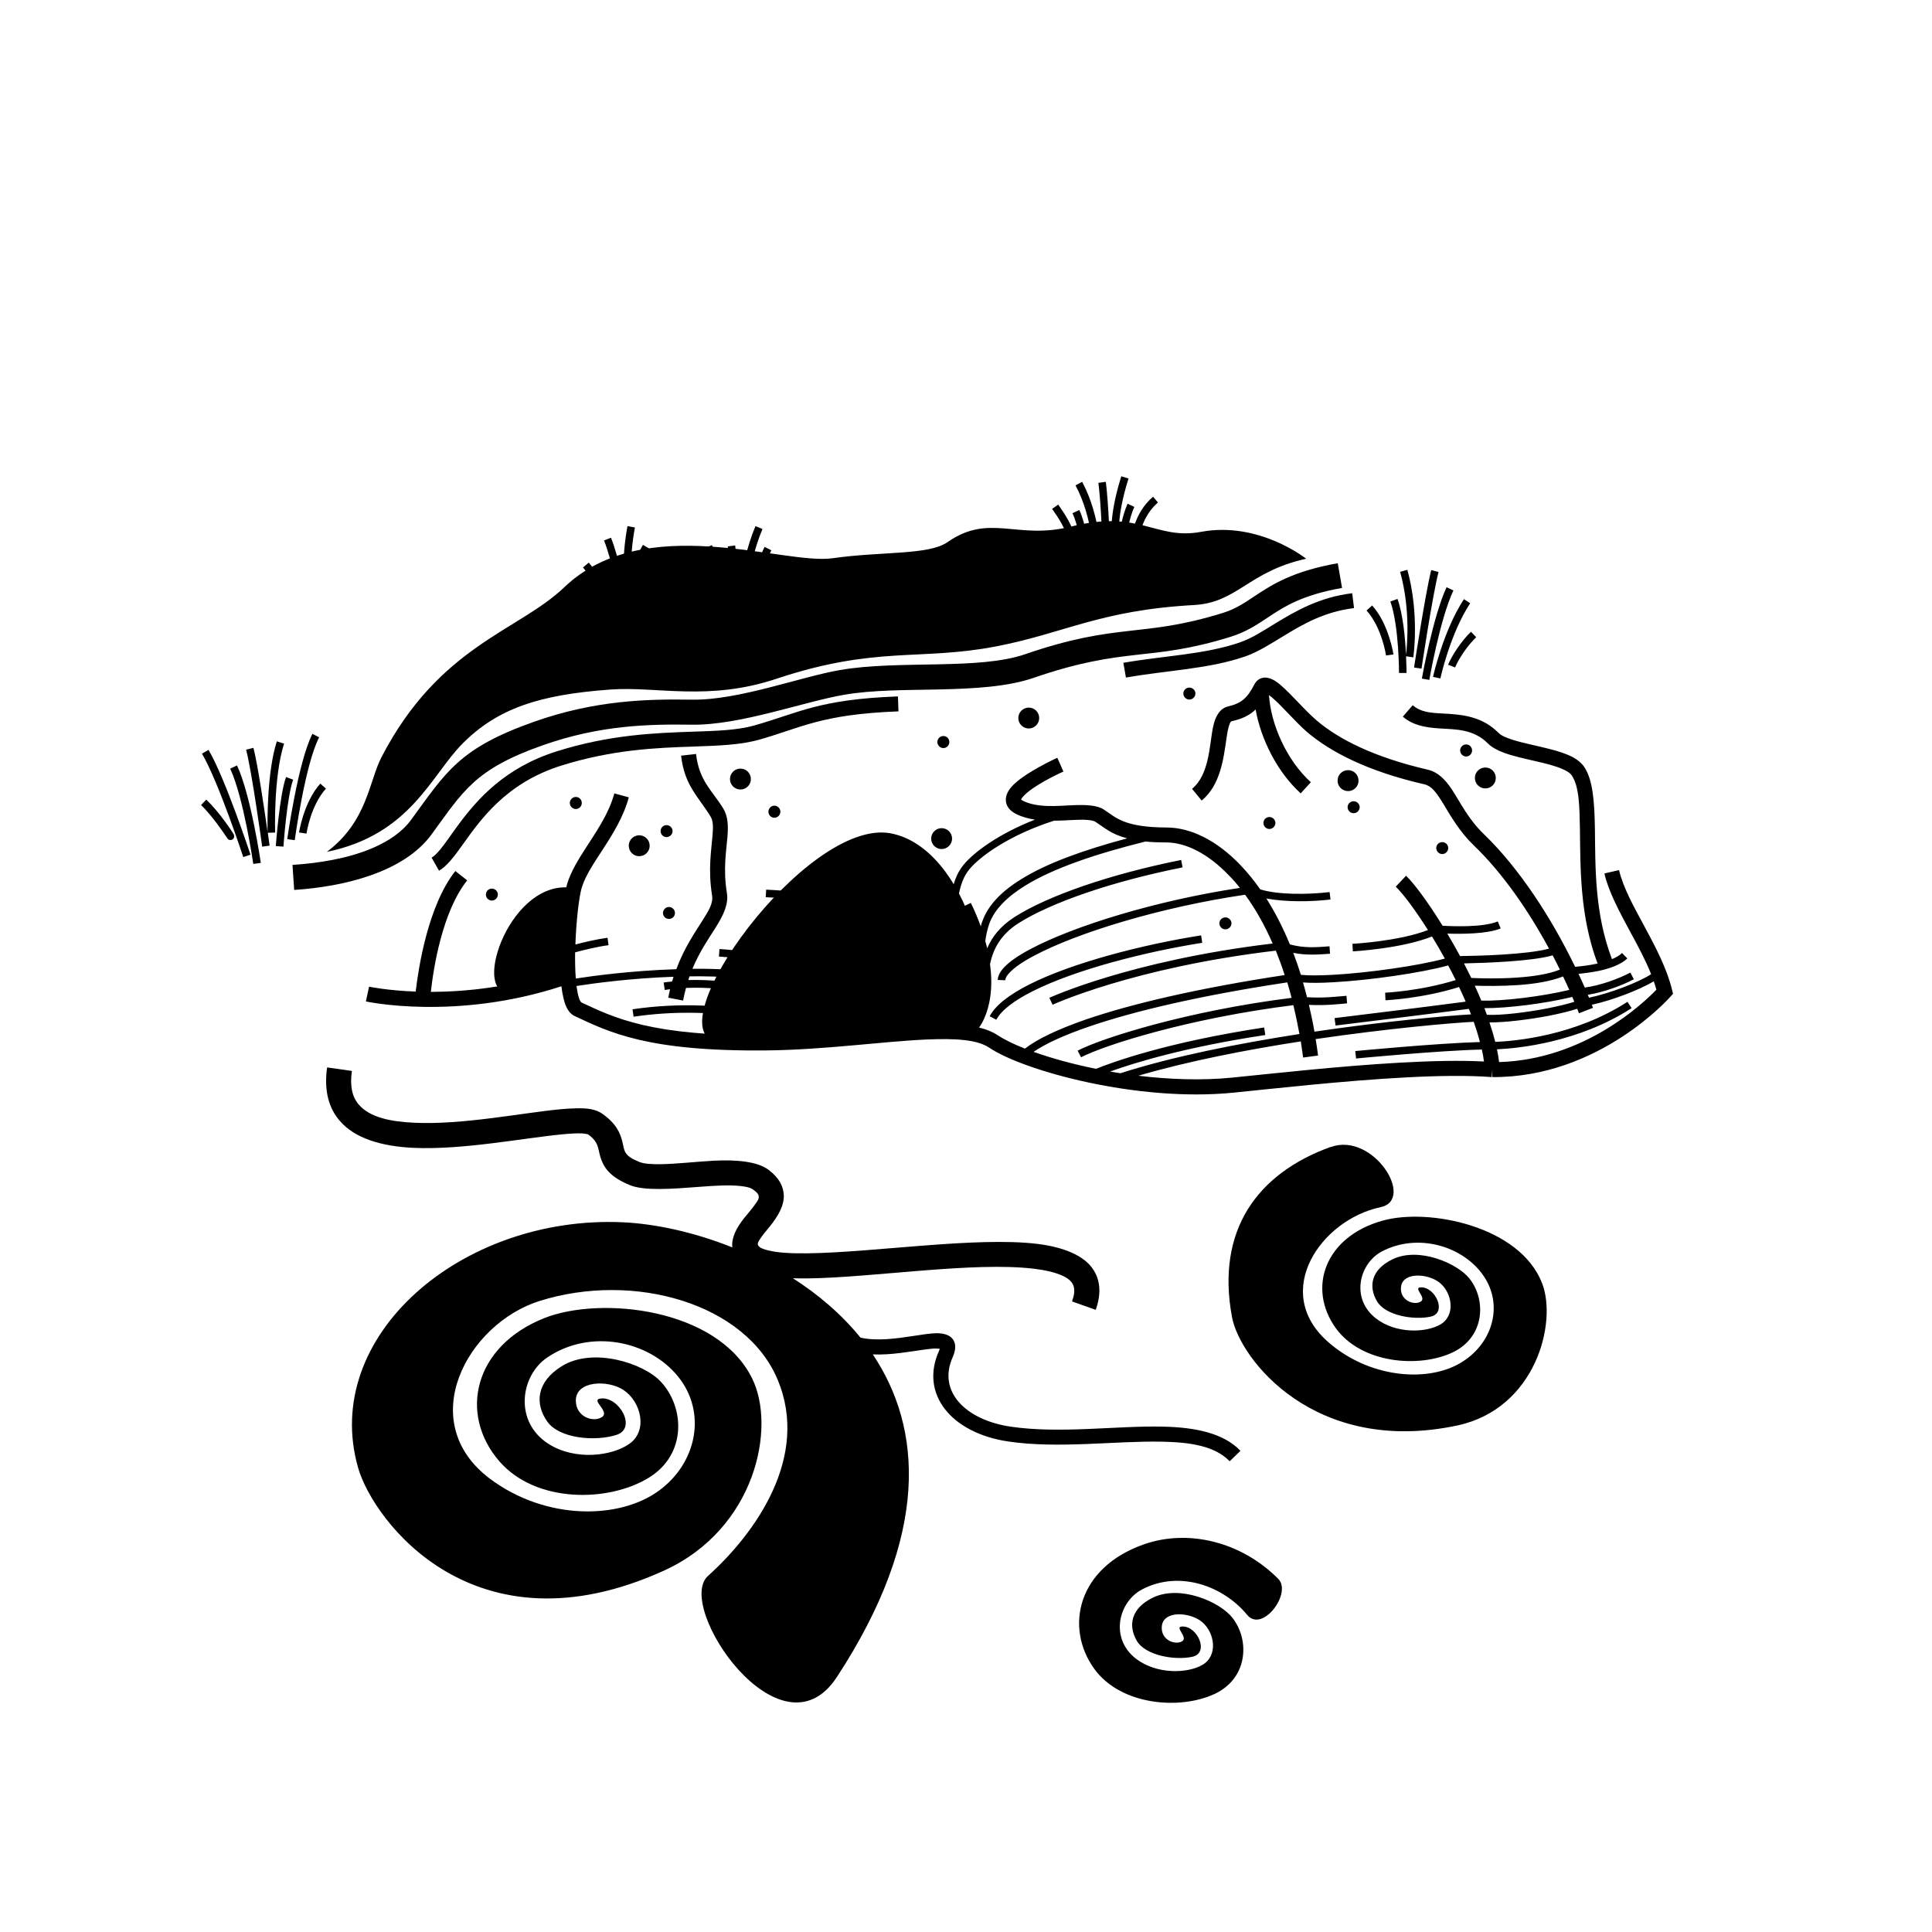 <?xml version="1.0" encoding="UTF-8"?>
<svg xmlns="http://www.w3.org/2000/svg" width="512" height="512" viewBox="0 0 512 512" fill="none">
  <path d="M77.96 235.83L77.51 229.21C84.45 228.76 92.33 227.53 98.93 224.66C103 222.88 106.57 220.51 108.96 217.24C118.25 204.55 121.65 198.3 141.53 191.27C157.73 185.55 171.46 185.23 183.38 185.42C195.78 185.61 212.17 179.35 222.6 177.57C230.42 176.21 239.71 176.24 248.73 176.05C257.19 175.86 265.44 175.52 271.72 173.36C296.46 164.85 302.45 169.13 324.08 162.43C327.59 161.34 329.96 159.66 332.65 157.88C337.31 154.79 342.73 151.36 354.52 149.26L355.66 155.81C345.23 157.65 340.44 160.68 336.32 163.42C333.13 165.55 330.25 167.49 326.02 168.79C304.5 175.47 298.51 171.18 273.87 179.65C267.01 182.02 258.09 182.5 248.86 182.71C240.19 182.9 231.25 182.82 223.72 184.12C212.97 185.96 196.05 192.26 183.28 192.05C172.03 191.89 159.04 192.13 143.77 197.53C125.73 203.89 122.75 209.69 114.34 221.16C106.98 231.21 91.05 234.99 77.97 235.84L77.96 235.83ZM77.93 235.83H77.96C77.96 235.83 77.94 235.83 77.93 235.83ZM86.61 225.74C86.61 225.74 86.59 225.74 86.57 225.74H86.6C86.6 225.74 86.6 225.74 86.61 225.74ZM236 220.83C213.7 216.73 173.34 272.76 190 276.2C203.06 278.89 242.2 272.61 256.41 272.5V272.53C266.47 264.34 256.41 224.56 236 220.84V220.83ZM328.72 170.2C319.27 173.47 308.69 173.74 297.7 175.65L298.39 179.59V179.56C309.59 177.59 320.39 177.3 330.02 173.95C333.35 172.81 336.59 170.7 340.21 168.52C345.21 165.46 350.96 162.11 358.83 161.15L358.35 157.21C349.81 158.25 343.56 161.81 338.13 165.11C334.78 167.16 331.8 169.13 328.71 170.19L328.72 170.2ZM122.63 196.99C131.86 187.81 142.74 184.09 161.85 182.73C174.06 181.85 187.79 185.9 205.83 179.86C232.04 171.13 243.74 175.15 263.72 171.35C282 167.89 291.2 161.75 316.4 160.34C328 159.7 330.74 151.48 346.15 148.07C346.15 148.07 333.65 138.09 318.32 140.94C306.11 143.2 302.25 134.9 283.79 139.56C269.53 143.15 262.21 135.92 251.12 143.66C246.09 147.17 233.64 146.08 220.63 147.94C207.59 149.8 170.85 135.25 149.54 155.63C137.38 167.26 116.42 171.09 101.09 200.67C97.77 207.11 97.34 217.69 86.63 225.75C108.87 221.19 114.32 205.27 122.64 197L122.63 196.99ZM308.04 382.06C315.6 382.22 322.01 383.23 325.87 387.25L328.74 384.48C324.27 379.82 316.9 378.25 308.12 378.07C295.93 377.8 280.88 380.01 267.79 378.07C255.92 376.31 248.37 368.76 252.49 359.63C253.58 357.16 253.16 355.59 252.3 354.65C251.53 353.8 250.09 353.27 248.02 353.32C244.96 353.4 240.01 354.57 234.98 354.89C232.61 355.03 230.22 354.99 228.03 354.48C222.99 348.26 216.82 343.03 210.13 338.75C211.37 338.79 212.67 338.8 214.04 338.79C231.23 338.6 258.05 334.27 274.09 336.24C277.12 336.61 279.73 337.2 281.73 338.16C283.09 338.8 284.1 339.6 284.5 340.79C284.87 341.91 284.69 343.24 284.1 344.89L290.38 347.12C292 342.54 291.47 339.01 289.64 336.32C287.27 332.78 282.03 330.52 274.9 329.64C258.62 327.67 231.4 331.95 213.97 332.14C209.85 332.19 206.33 332.03 203.73 331.4C202.59 331.13 201.65 330.84 201.12 330.31C200.56 329.75 200.91 329.19 201.25 328.61C201.97 327.44 203.01 326.24 203.99 325.04C206.17 322.35 207.85 319.48 207.71 316.69C207.6 314.53 206.62 312.22 203.64 309.99C200.77 307.83 195.26 307.28 189.09 307.6C184.41 307.87 179.33 308.45 175.1 308.53C172.79 308.53 170.79 308.48 169.41 307.92C167.44 307.12 166.38 306.4 165.84 305.55C165.25 304.65 165.23 303.66 164.96 302.68C164.37 300.29 163.39 297.76 159.45 295.04C158.73 294.56 157.75 294.16 156.47 293.92C154.61 293.6 151.84 293.65 148.44 293.97C138.49 294.9 122.53 298.15 109.81 297.54C103.53 297.25 98.05 296.16 95.07 292.72C93.31 290.67 92.68 287.77 93.26 283.81L86.69 282.88C85.79 289.21 87.22 293.79 90.07 297.06C94.01 301.66 101.08 303.79 109.52 304.19C122.53 304.8 138.92 301.56 149.11 300.6C151.08 300.41 152.81 300.31 154.19 300.36C154.83 300.39 155.68 300.57 155.81 300.6C157.83 302.01 158.31 303.31 158.6 304.54C158.81 305.47 159 306.35 159.32 307.25C160.17 309.54 161.71 311.93 166.9 314.06C170.73 315.66 178.21 315.07 185.52 314.51C189.32 314.22 193.13 313.98 196.16 314.3C197.6 314.46 198.85 314.67 199.67 315.31C200.44 315.87 200.95 316.35 201.05 316.91C201.26 317.79 200.54 318.56 199.93 319.41C199.11 320.58 198.07 321.72 197.16 322.87C195.13 325.45 193.8 328.03 194.07 330.57C183.76 326.45 173.4 324.28 164.92 323.91C122.19 322.05 84.89 354.21 94.92 389.04C98.94 403.01 125.76 439.03 175.96 416.23C200.3 405.16 205.76 378.18 199.29 365.23C190.06 346.66 159.22 343.41 144.3 349.29C125.6 356.69 121.45 374.7 132.35 387.28C142.06 398.43 161.32 398.16 171.97 391.59C182.03 385.42 181.47 372.94 175.11 366.15C170.56 361.25 157.15 356.92 148.88 362.05C142.1 366.25 141.72 372.03 145.02 376.71C148.29 381.34 157.9 382.03 163.4 380.25C168.88 378.49 164.04 370.01 159.17 370.62C156.35 370.97 161.75 374.03 159.52 375.54C157.29 377.03 152.58 375.57 152.6 371.12C152.65 365.83 161.17 365.64 165.26 368.38C169.86 371.47 171.75 379.05 166.88 382.56C162.28 385.89 152.46 387.14 145.41 382.67C136.12 376.82 137.91 364.55 145.01 359.76C156.4 352.04 171.91 355.26 179.62 364.71C187.34 374.13 184.81 387.64 174.56 395.09C164.1 402.7 144.74 402.94 129.97 391.98C109.64 376.84 123.8 350.77 143.06 344.75C167.99 336.95 197.63 345.39 206.09 365.64C214.63 386.07 200.26 406.27 187.63 417.63C178.69 425.66 206.89 467.17 221.77 444.45C246.5 406.64 244.41 378.49 231.3 358.93C236.18 359.15 241.38 358.13 245.29 357.61C246.14 357.5 246.91 357.42 247.6 357.37C248.05 357.34 248.64 357.4 248.98 357.45L249.06 357.4C249.01 357.59 248.95 357.8 248.85 357.99C243.66 369.51 252.23 379.81 267.21 382.01C280.46 383.98 295.7 381.8 308.02 382.06H308.04ZM134.65 262.92C138.67 262.47 141.89 261.4 150.51 258.66C149.95 250.86 150.27 245.12 152 235.35C135.4 232.42 125.02 263.05 134.65 262.91V262.92ZM201.01 196.08C212.48 192.83 217.56 189.3 238.1 188.52L237.97 184.56C216.9 185.33 211.71 188.92 199.92 192.25C195.4 193.53 189.97 193.69 183.61 193.9C173.66 194.25 161.58 194.67 147.45 199.14C133.8 203.45 126.48 211.8 121.48 218.56C119.59 221.11 118.07 223.43 116.64 225.16C115.84 226.09 115.12 226.86 114.38 227.29L116.35 230.75L116.38 230.72C118.32 229.63 120.24 227.18 122.53 223.96C127.21 217.42 133.94 207.57 148.68 202.91C162.41 198.6 174.11 198.17 183.77 197.85C190.5 197.61 196.25 197.4 201.01 196.07V196.08ZM408.66 340.05C402.81 324.94 378.7 320.07 366.44 323.47C351.06 327.75 346.38 341.4 354.01 351.99C360.82 361.36 376.07 362.63 385.01 358.38C393.42 354.36 393.95 344.65 389.48 338.9C386.26 334.78 376.02 330.36 369.07 333.71C363.35 336.45 362.63 340.89 364.87 344.78C367.08 348.64 374.61 349.89 379.1 348.93C383.6 348 380.43 341.05 376.55 341.16C374.29 341.21 378.31 344.01 376.42 344.99C374.53 346 370.91 344.51 371.28 341.05C371.76 336.98 378.49 337.48 381.52 339.93C384.9 342.64 385.8 348.68 381.68 351.02C377.8 353.23 369.95 353.47 364.71 349.45C357.82 344.18 360.21 334.82 366.2 331.65C375.83 326.59 387.83 330.27 393.2 338.17C398.55 346.07 395.49 356.37 386.79 361.34C377.93 366.42 362.61 365.12 351.8 355.49C336.9 342.21 350.15 323.22 365.85 319.92C375.19 317.95 363.93 299.89 352.65 303.98L352.68 303.93C333.23 310.95 322.19 325.99 326.5 349.08C328.58 360.2 348.45 385.82 386.23 377.76C406.93 373.32 412.76 350.57 408.66 340.03V340.05ZM338.69 418.35C328.87 408.51 314.85 405.18 303.2 409.25C285.51 415.42 282.1 431.31 289.98 442.24C296.98 451.95 312.73 453.25 321.99 448.86C330.69 444.71 331.25 434.68 326.62 428.75C323.29 424.47 312.73 419.92 305.55 423.38C299.7 426.2 298.93 430.78 301.24 434.79C303.53 438.75 311.3 440.06 315.95 439.07C320.61 438.09 317.33 430.9 313.32 431.04C310.98 431.09 315.13 433.97 313.19 435C311.25 436.04 307.5 434.49 307.9 430.93C308.35 426.7 315.32 427.23 318.46 429.76C321.95 432.58 322.88 438.81 318.62 441.23C314.6 443.54 306.49 443.73 301.09 439.61C293.99 434.18 296.43 424.5 302.63 421.23C312.58 415.99 324.26 420.35 330.51 427.96C334.53 432.83 342.51 422.16 338.73 418.38L338.7 418.35H338.69Z" fill="#78B2AC" style="fill:#78B2AC;fill:color(display-p3 0.471 0.698 0.674);fill-opacity:1;"></path>
  <path fill-rule="evenodd" clip-rule="evenodd" d="M410.5 251.4C404.65 253 391.56 253.32 386.93 253.37C385.81 251.29 384.67 249.3 383.55 247.41C387.17 247.54 394.09 247.54 397.7 246.05L396.93 244.19C393.02 245.81 385.04 245.49 382.3 245.33C378.39 239 374.69 234.05 372.62 232.08L369.88 234.98C371.74 236.74 374.96 240.99 378.42 246.47C370.57 249.5 358.41 250.12 358.41 250.12L358.52 252.12C358.52 252.12 371.37 251.43 379.49 248.18C380.63 250.04 381.78 251.98 382.9 254.03C375.82 255.95 362.71 257.81 353.21 258.34C349.72 258.53 346.74 258.55 344.75 258.34C344.11 256.32 343.45 254.38 342.73 252.51C346.24 253.23 349.46 252.96 352.47 252.75L352.34 250.78C349.12 251.02 345.64 251.34 341.83 250.27C339.94 245.69 337.84 241.65 335.6 238.11C340.63 239.07 347.55 238.99 352.6 238.38L352.36 236.41C346.75 237.08 338.71 237.18 333.98 235.69C332.3 233.3 330.57 231.17 328.77 229.3C322.36 222.57 315.39 219.32 309.27 219.3C297.88 219.25 295.86 216.72 292.48 214.51C290.78 213.39 287.8 213.23 284.26 213.39C280.06 213.58 274.92 214.13 271.04 212.19C270.88 212.11 270.72 211.98 270.59 211.9C270.67 211.79 270.72 211.61 270.83 211.47C271.18 210.99 271.68 210.51 272.24 210.03C275.7 207.16 281.82 204.47 281.82 204.47L280.2 200.82C280.2 200.82 270.94 205 267.88 208.72C266.87 209.94 266.44 211.22 266.58 212.34C266.71 213.54 267.43 214.79 269.29 215.72C270.83 216.49 272.51 216.94 274.27 217.21C264.8 220.91 258.2 225.75 255.43 229.1C253.22 231.73 252.58 234.69 252.02 237.29C251.78 238.43 251.54 239.5 251.14 240.4C250.82 241.14 250.37 241.78 249.6 242.18C249.25 242.39 248.7 242.42 247.95 242.42C246.57 242.42 244.68 242.18 242.39 241.81C233.16 240.24 217.73 236.38 203.04 235.77L202.93 237.77C217.56 238.36 232.89 242.21 242.04 243.78C244.46 244.18 246.48 244.42 247.95 244.42C249.12 244.42 250 244.23 250.56 243.94C252.29 242.98 253.09 241.28 253.62 239.15C254.26 236.54 254.55 233.22 256.92 230.34C259.98 226.67 267.96 221.11 279.35 217.49C281.11 217.49 282.84 217.38 284.43 217.3C285.84 217.25 287.14 217.19 288.29 217.3C289.09 217.38 289.81 217.49 290.29 217.78C292.71 219.35 294.49 221.08 298.72 222.17C286.88 225.34 277.38 228.82 270.76 232.92C265.39 236.19 261.87 239.89 260.36 244.07C260.17 244.52 260.04 245 259.91 245.48C259.19 243.51 258.34 241.44 257.28 239.28L253.69 241.01C255.05 243.78 256.06 246.41 256.83 248.81C256.72 249.13 256.59 249.4 256.4 249.63C255.89 250.32 255.07 250.56 254.32 250.64C252.96 250.8 251.71 250.43 251.71 250.43L251.15 252.35C251.15 252.35 252.8 252.8 254.53 252.62C255.57 252.51 256.63 252.14 257.48 251.4C257.48 252.09 257.48 252.73 257.37 253.34C257.18 254.4 256.84 255.36 256.15 256.03C255.48 256.72 254.5 257.09 253.14 257.15C249.92 257.26 245.96 256.38 241.43 255.13C234.41 253.24 226.08 250.53 216.93 249.33L216.66 251.3C225.73 252.5 233.98 255.16 240.9 257.05C245.66 258.35 249.81 259.26 253.19 259.13C255.16 259.05 256.57 258.41 257.53 257.43C257.8 257.16 258.04 256.87 258.25 256.58C258.04 257.3 257.72 257.91 257.35 258.42C256.23 259.88 254.5 260.42 252.61 260.55C249.5 260.76 246.04 259.81 244.04 259.3L243.56 261.24C245.69 261.77 249.41 262.76 252.77 262.54C254.82 262.41 256.71 261.8 258.14 260.52C257.87 261.61 257.4 262.49 256.6 263.05C255.86 263.58 254.82 263.82 253.51 263.9C251.28 264.03 248.4 263.69 245.02 263.02C231.42 260.33 210.03 252.8 190.66 251.5L190.53 253.5C209.82 254.8 231.13 262.31 244.65 264.97C248.24 265.69 251.3 266.03 253.64 265.9C255.4 265.77 256.75 265.37 257.76 264.68C258.03 264.49 258.24 264.31 258.45 264.09C258.34 264.78 258.21 265.42 258.05 266.03C257.17 266.77 255.74 267.15 253.79 267.33C250.25 267.65 245.17 267.17 238.57 266.08C227.13 264.24 206.94 257.33 189.06 256.79C187.2 256.74 185.34 256.71 183.5 256.74C185.42 252.14 187.78 248.78 189.57 245.94C191.78 242.45 193.11 239.58 192.63 236.63C191.59 230.24 192.5 225.4 192.79 221.68C193.03 218.62 192.87 216.2 191.67 214.26C188.69 209.42 185.26 206.92 184.46 199.81L180.5 200.26C181.38 208.11 184.97 210.98 188.27 216.33C189.07 217.63 188.99 219.28 188.83 221.36C188.51 225.3 187.61 230.46 188.7 237.27C189.05 239.4 187.8 241.34 186.23 243.84C184.13 247.17 181.33 251.18 179.23 256.85C167.34 257.22 156.85 258.66 152.6 259.32C152.41 257.19 152.39 254.8 152.41 252.38C154.64 251.79 158.29 250.86 161.27 250.49L161 248.52C158.18 248.89 154.8 249.69 152.49 250.3C152.68 244.77 153.26 239.31 153.9 236.31C154.64 232.77 157.07 229.23 159.59 225.35C162.36 221.09 165.26 216.46 166.64 211.3L162.81 210.26C161.24 216.01 157.6 220.98 154.67 225.61C152.49 229.04 150.65 232.29 149.99 235.48C149.03 239.95 148.21 249.66 148.53 257.27C135.41 261.69 123.28 262.83 114.18 262.86C114.87 256.63 117.16 241.68 123.81 233.3L120.67 230.83C113.43 240.01 110.91 256.4 110.16 262.78C102.52 262.49 97.81 261.48 97.81 261.48L96.96 265.39C96.96 265.39 120.56 270.58 148.79 261.37V261.45C149.06 263.66 149.48 265.49 150.07 266.8C150.66 268.08 151.45 268.88 152.3 269.27C161.35 273.47 171.43 278.72 203.25 278.37C218.57 278.21 233.95 275.98 245.74 275.47C253.03 275.18 258.86 275.44 262.16 277.65C271.21 283.74 301.38 292.12 326.84 289.57C332.13 289.04 339.24 288.27 347.03 287.52C363.34 285.95 382.76 284.46 395.32 285.44L395.48 283.44V285.44C423.89 285.63 442.68 264.13 442.68 264.13L443.37 263.36L443.13 262.38C441.75 256.66 438.71 250.91 435.71 245.35C432.89 240.14 430.12 235.13 429.06 230.58L425.18 231.48C426.3 236.35 429.2 241.7 432.2 247.26C434.14 250.83 436.11 254.5 437.57 258.17C434.06 260.43 426.45 263.3 421.1 264.4L420.99 264.11C420.99 264.11 420.88 263.87 420.83 263.74L420.78 263.63C424.98 262.96 429.83 261.18 432.99 259.51L432.06 257.75C428.92 259.4 424.05 261.18 419.98 261.71C419.45 260.49 418.89 259.29 418.33 258.07C419.85 257.94 421.76 257.67 423.68 257.3C426.66 256.66 429.61 255.6 431.26 254L429.85 252.56C429.16 253.23 428.25 253.76 427.19 254.18C422.53 242.02 422.8 229.54 422.67 219.78C422.56 212.52 422.14 206.66 419.85 203.26C419.18 202.28 418.15 201.37 416.79 200.65C415.14 199.77 412.93 199.05 410.56 198.47C407.31 197.62 403.7 196.95 400.85 196.05C399.28 195.54 397.92 195.01 397.15 194.24C393.13 190.2 388.5 189.5 384.01 189.18C380.42 188.94 376.96 189.13 374.38 186.89L371.77 189.92C374.4 192.21 377.73 192.79 381.35 193.03C385.63 193.32 390.45 193.11 394.36 197.07C395.32 198.03 396.81 198.85 398.64 199.52C400.95 200.37 403.91 201.01 406.86 201.7C409.55 202.31 412.21 202.95 414.23 203.88C415.24 204.33 416.09 204.84 416.54 205.5C418.51 208.45 418.59 213.59 418.7 219.89C418.83 229.95 418.65 242.82 423.38 255.36H423.3C421.14 255.84 418.99 256.08 417.42 256.21C411.22 243.41 402.73 230.19 393.24 221.06C389.01 216.99 386.91 212.44 384.73 209.17C382.92 206.46 380.98 204.57 378.32 203.96C363.98 200.63 354.75 195.87 348.95 190.95C345.31 187.86 340.89 182.36 337.99 180.49C336.69 179.67 335.52 179.43 334.61 179.64C333.73 179.83 332.96 180.36 332.43 181.37C330.51 185.09 328.92 186.4 325.43 187.22C323.41 187.7 322.1 189.61 321.47 192.67C320.96 195.09 320.75 198.34 319.98 201.53C319.31 204.32 318.22 207.12 315.91 209.06L318.46 212.15C323.46 208.03 324.26 200.95 325.03 195.68C325.24 194.22 325.46 192.94 325.83 191.96C325.99 191.59 326.07 191.22 326.39 191.14C329.18 190.5 331.1 189.62 332.75 188.03C334.13 195.77 338.39 204.53 344.7 210.25L347.39 207.3C340.85 201.37 336.75 191.76 336.3 184.21C336.54 184.37 336.78 184.56 336.99 184.74C339.76 187.08 343.38 191.42 346.43 194.03C352.58 199.24 362.31 204.38 377.51 207.86C378.49 208.1 379.27 208.66 379.98 209.43C380.88 210.41 381.68 211.69 382.56 213.13C384.53 216.38 386.76 220.34 390.52 223.99C398.13 231.28 405.05 241.28 410.58 251.53L410.55 251.4H410.5ZM390.54 270.79C384.9 271.06 368.08 272.52 348.66 275.37C348.9 276.78 349.11 278.24 349.3 279.73L345.34 280.26C345.15 278.8 344.94 277.39 344.73 275.98C330.31 278.21 314.83 281.22 301.66 285.08C309.83 286.06 318.39 286.38 326.43 285.59C331.75 285.06 338.85 284.29 346.68 283.54C362.22 282.05 380.55 280.64 393.27 281.31C393.14 280.27 392.95 279.23 392.71 278.14C381.59 278.38 359.37 280.51 359.37 280.51L359.16 278.54C359.16 278.54 380.87 276.46 392.2 276.15C391.75 274.42 391.19 272.61 390.55 270.78V270.81L390.54 270.79ZM341.14 260.34C318.23 263.8 300.65 267.92 288.62 272.05C282 274.31 277.05 276.6 273.91 278.75C278.54 280.4 284.23 282 290.46 283.25C294.61 281.57 309.08 276.23 335.02 272.29L335.31 274.29C313.97 277.51 300.46 281.71 294.18 283.97C295.08 284.13 295.99 284.26 296.92 284.42C310.97 279.92 328.31 276.52 344.36 274.02C343.88 271.39 343.35 268.83 342.76 266.38C315.3 269.81 292.93 276.86 286.49 280.19L285.59 278.43C292.06 275.08 314.59 267.92 342.29 264.44C341.92 263.06 341.55 261.7 341.15 260.37V260.34H341.14ZM438.25 260.07C434.47 262.33 427.18 265.13 421.83 266.27C421.96 266.54 422.07 266.8 422.15 267.09L418.43 268.53C418.3 268.13 418.14 267.73 417.98 267.33C416.17 267.94 413.4 268.61 410.34 269.22C405.1 270.2 398.9 270.98 394.72 270.95C395.31 272.71 395.84 274.44 396.26 276.11C401.47 275.9 417.31 274.54 431.3 265.49L432.39 267.17C418.32 276.24 402.49 277.81 396.71 278.08C396.95 279.22 397.14 280.34 397.27 281.46C419.83 280.82 435.53 265.84 438.96 262.28C438.75 261.54 438.53 260.82 438.27 260.07H438.24H438.25ZM303.57 223.01C289.89 226.42 279.07 230.17 271.75 234.66C266.85 237.69 263.56 240.99 262.17 244.8C261.64 246.29 261.32 247.86 261.11 249.43C261.3 250.07 261.48 250.71 261.62 251.32C262.84 248.39 265.03 245.47 268.91 242.99C277.74 237.38 294.03 231.71 313.02 227.9L313.39 229.87C294.69 233.59 278.64 239.16 269.94 244.64C264.96 247.81 263.16 251.77 262.36 255.5C263.24 261.89 262.28 266.7 260.82 269.92C260.42 270.82 259.97 271.62 259.46 272.31C261.38 272.76 263 273.43 264.28 274.28C266.01 275.42 268.51 276.67 271.62 277.9C274.81 275.4 280.27 272.77 287.9 270.13C299.95 266.01 317.54 261.88 340.45 258.4C339.73 256.14 338.93 253.98 338.11 251.93C300.3 256.4 278.94 266.27 278.94 266.27L278.09 264.43C278.09 264.43 299.45 254.56 337.26 250.04C335.08 245.01 332.6 240.73 329.97 237.11C307.51 240.41 285.46 247.19 274.02 253.29C271.09 254.83 268.89 256.35 267.58 257.73C266.86 258.47 266.44 259.14 266.41 259.78L264.41 259.7C264.44 258.69 265 257.52 266.11 256.35C267.52 254.83 269.89 253.21 273.05 251.53C284.44 245.46 306.2 238.68 328.58 235.3C327.65 234.1 326.69 233.01 325.71 232.03C320.2 226.26 314.32 223.28 309.08 223.25C306.92 223.25 305.06 223.17 303.47 223.01H303.58H303.57ZM178.5 258.85C166.93 259.25 156.84 260.66 152.77 261.3C152.96 262.6 153.17 263.77 153.49 264.65C153.62 265.08 153.94 265.58 154.02 265.63C162.77 269.7 172.54 274.68 203.19 274.33C207.42 274.28 211.62 274.09 215.77 273.8C206.99 270.87 188.87 266.32 167.91 269.44L167.62 267.47C193.21 263.69 214.63 271.09 220.62 273.46C226.26 273.01 231.71 272.48 236.74 272.05C230.3 270.8 223.68 269.02 216.97 267.29C205.26 264.23 193.32 261.33 181.8 261.81C181.51 262.85 181.24 263.99 181.03 265.16L177.09 264.39C177.25 263.62 177.41 262.87 177.57 262.16C177.09 262.21 176.64 262.27 176.16 262.35L175.87 260.38C176.61 260.27 177.36 260.17 178.1 260.11C178.21 259.71 178.34 259.31 178.47 258.91L178.5 258.86V258.85ZM383.81 255.84C376.73 257.81 363.11 259.78 353.27 260.31C350.13 260.5 347.36 260.52 345.31 260.36C345.68 261.64 346.03 262.94 346.37 264.27C350.81 264.56 354.48 264.08 356.83 263.9L356.99 265.9C354.73 266.11 351.16 266.51 346.88 266.3C347.41 268.59 347.92 270.93 348.34 273.4C367.12 270.63 383.51 269.17 389.84 268.82C389.65 268.34 389.47 267.84 389.25 267.36C379.17 268.69 353.94 271.78 353.94 271.78L353.67 269.81C353.67 269.81 378.04 266.83 388.42 265.45C387.86 264.15 387.28 262.84 386.66 261.57C376.84 264.66 367.16 265.08 367.16 265.08L367.08 263.08C367.08 263.08 376.34 262.65 385.78 259.73C385.14 258.43 384.48 257.12 383.78 255.85L383.81 255.84ZM257.04 268.77C256.16 269.04 255.15 269.25 253.95 269.33C250.31 269.65 245.04 269.2 238.23 268.08C226.84 266.22 206.78 259.33 189.01 258.79C186.91 258.74 184.81 258.71 182.73 258.74C182.62 259.06 182.52 259.41 182.41 259.72C193.9 259.4 205.82 262.27 217.48 265.28C227.32 267.83 237.01 270.52 246.08 271.4C249.27 271.29 252.2 271.32 254.81 271.56C255.55 271.11 256.35 270.15 257.04 268.74V268.77ZM264.03 270.26C265.41 267.63 268.9 265.1 273.58 262.73C284.97 256.96 303.48 252.25 318.6 249.85L318.31 247.88C302.96 250.3 284.23 255.09 272.68 260.94C267.55 263.55 263.79 266.39 262.28 269.32L264.04 270.25L264.03 270.26ZM416.7 264.19C409.52 265.95 399.3 267.22 393.39 267.17C393.6 267.76 393.82 268.31 394.03 268.93C397.97 269.12 404.51 268.29 409.97 267.25C412.9 266.66 415.5 266.05 417.21 265.49C417.02 265.06 416.84 264.64 416.68 264.21L416.71 264.18L416.7 264.19ZM414.22 258.77C411 260.07 406.53 260.77 402.22 261.06C397.83 261.35 393.55 261.3 390.83 261.22C391.42 262.52 392.03 263.85 392.56 265.16C398.01 265.37 408.5 264.1 415.87 262.34C415.34 261.14 414.81 259.95 414.22 258.75V258.78V258.77ZM411.46 253.18C405.93 254.78 393.47 255.2 387.97 255.31C388.61 256.59 389.27 257.86 389.91 259.17C392.41 259.28 397.17 259.41 402.1 259.06C406.17 258.79 410.35 258.18 413.38 256.96C412.77 255.68 412.13 254.43 411.46 253.18ZM69.12 228.68C69.12 228.68 66.49 210.67 62.81 202.85L61 203.7C64.57 211.34 67.12 228.95 67.12 228.95L69.09 228.68H69.12ZM66.38 226.5C66.38 226.5 59.68 206.2 55.26 198.72L53.53 199.73C57.89 207.13 64.47 227.13 64.47 227.13L66.36 226.52L66.39 226.49L66.38 226.5ZM70.88 220.22C70 214.13 68.3 202.55 67.16 198.19L65.22 198.67C66.79 204.66 69.48 224.37 69.48 224.37L71.45 224.1C71.45 224.1 71.26 222.77 70.97 220.69L72.91 220.64C72.91 220.64 72.43 205.98 75.28 197.07L73.36 196.46C70.75 204.65 70.86 217.53 70.91 220.19L70.88 220.22ZM75.11 224.39C75.11 224.39 76.01 211.22 77.69 206.62L75.8 205.93C74.07 210.67 73.09 224.23 73.09 224.23L75.09 224.36L75.12 224.39H75.11ZM78.11 222.64C78.11 222.64 80.85 202.55 84.58 195.4L82.8 194.47C79 201.81 76.12 222.38 76.12 222.38L78.09 222.65H78.12L78.11 222.64ZM59.99 221.76C60.15 222.05 60.26 222.19 60.28 222.21C60.57 222.64 60.95 222.61 60.97 222.61C61.32 222.64 61.58 222.53 61.77 222.32C61.9 222.21 62.14 221.92 62.04 221.42C62.04 221.42 62.04 221.26 61.91 221.05C61.59 220.49 58.26 215.36 54.67 211.9L53.29 213.34C56.19 216.16 59.17 220.55 59.97 221.75L60 221.78L59.99 221.76ZM81.22 220.91C81.22 220.91 82.28 213.54 86.38 208.99L84.89 207.66C80.45 212.61 79.25 220.62 79.25 220.62L81.22 220.91ZM378.78 180.2C378.78 180.2 381.57 164.13 385.17 156.47L383.36 155.62C379.72 163.42 376.81 179.83 376.81 179.83L378.78 180.18V180.21V180.2ZM381.71 179.8C381.71 179.8 384.26 168.01 389.61 159.87L387.96 158.78C382.43 167.21 379.77 179.37 379.77 179.37L381.71 179.8ZM372.61 173.6C372.4 169.24 371.84 162.85 370.35 158.73L368.46 159.4C370.77 165.94 370.75 178.34 370.75 178.34H372.75C372.75 178.34 372.75 176.53 372.62 173.92L374.54 174.21C374.54 174.21 376.24 162.93 372.97 151.01L371.05 151.54C373.92 161.89 372.83 171.76 372.59 173.6H372.62H372.61ZM376.71 177.2C376.71 177.2 379.66 157.56 381.23 151.58L379.29 151.07C377.75 157.11 374.74 176.9 374.74 176.9L376.71 177.19V177.2ZM385.62 176.88C386.47 174.75 388.89 171.05 391.21 168.87L389.83 167.43C387.3 169.8 384.7 173.84 383.76 176.16L385.62 176.88ZM369.28 173.42C369.28 173.42 368.08 165.39 363.64 160.46L362.15 161.79C366.25 166.34 367.31 173.71 367.31 173.71L369.28 173.44V173.41V173.42ZM193.5 165.01C193.5 165.01 192.3 153.25 188.68 144.47L186.84 145.22C190.38 153.79 191.52 165.17 191.52 165.17L193.52 164.98L193.49 165.01H193.5ZM190.68 164.18C190.68 164.18 189.93 155.77 182.59 148.88L181.21 150.32C187.94 156.68 188.66 164.37 188.66 164.37L190.66 164.18H190.69H190.68ZM198.45 159.61C198 162.24 197.73 164.08 197.73 164.08L199.7 164.35C199.7 164.35 201.24 152.03 204.41 145.83L202.63 144.93C200.63 148.87 199.22 155.2 198.45 159.48C198.34 158.39 197.81 150.33 202.07 140.19L200.21 139.42C195.42 150.91 196.49 159.85 196.49 159.85L198.43 159.61H198.46H198.45ZM195.95 162.38C195.95 162.38 195.63 150.75 194.83 144.55L192.86 144.79C193.63 150.91 193.95 162.43 193.95 162.43L195.95 162.38ZM203.77 159.98C203.77 159.98 204.36 155.16 208.88 151.25L207.58 149.73C202.42 154.17 201.81 159.73 201.81 159.73L203.78 159.97L203.77 159.98ZM161.47 159C161.47 159 160.62 154.69 156.04 149.1L154.5 150.38C158.7 155.46 159.53 159.37 159.53 159.37L161.47 159ZM165.7 156.76C165.7 156.76 164.21 148.35 161.92 142.5L160.08 143.22C162.29 148.91 163.72 157.11 163.72 157.11L165.69 156.76H165.7ZM167.51 154.18C167.46 155.46 167.59 156.23 167.59 156.23L169.59 155.94C169.59 155.94 168.85 150.88 172.09 145.4L170.39 144.39C168.1 148.22 167.6 151.89 167.52 154.1C167.41 153.38 166.7 148.14 168.26 139.79L166.29 139.42C164.53 148.86 165.57 154.53 165.57 154.53L167.51 154.18ZM291.7 147.72C291.7 147.72 291.78 137.02 286.78 127.69L285.02 128.62C289.78 137.53 289.7 147.7 289.7 147.7H291.7V147.73V147.72ZM294.15 144.98C294.15 144.98 293.83 133.89 293.06 127.69L291.09 127.96C291.86 134.08 292.18 145.07 292.18 145.07L294.18 145.02L294.15 144.99V144.98ZM288.24 144.02C288.24 144.02 287.81 138.96 286.03 135.16L284.22 136.01C285.87 139.52 286.24 144.2 286.24 144.2L288.24 144.01V144.02ZM285.26 143.03C283.98 138.91 282.33 136.43 280.44 133.72L278.82 134.86C280.63 137.41 282.17 139.76 283.37 143.61L285.29 143.02H285.26V143.03ZM301.95 142.55C301.95 142.55 302.38 137.07 306.87 133.16L305.57 131.64C300.38 136.08 299.96 142.39 299.96 142.39L301.93 142.55H301.96H301.95ZM296.65 142.13C296.65 142.13 295.72 137.45 299.07 126.81L297.15 126.22C293.61 137.55 294.7 142.56 294.7 142.56L296.64 142.16V142.13H296.65ZM298.75 141.12C298.75 141.12 299.31 137.1 300.61 134.34L298.83 133.49C297.42 136.52 296.78 140.86 296.78 140.86L298.78 141.13H298.75V141.12ZM324.75 243.12C325.63 243.12 326.35 243.84 326.35 244.69C326.35 245.54 325.63 246.29 324.75 246.29C323.87 246.29 323.15 245.57 323.15 244.69C323.15 243.81 323.87 243.12 324.75 243.12ZM177.27 240.36C178.15 240.36 178.87 241.08 178.87 241.96C178.87 242.84 178.15 243.53 177.27 243.53C176.39 243.53 175.7 242.81 175.7 241.96C175.7 241.11 176.39 240.36 177.27 240.36ZM130.34 235.49C131.22 235.49 131.94 236.21 131.94 237.06C131.94 237.91 131.22 238.66 130.34 238.66C129.46 238.66 128.77 237.94 128.77 237.06C128.77 236.18 129.49 235.49 130.34 235.49ZM169.4 221.36C170.92 221.36 172.17 222.58 172.17 224.13C172.17 225.68 170.92 226.9 169.4 226.9C167.88 226.9 166.63 225.68 166.63 224.13C166.63 222.58 167.88 221.36 169.4 221.36ZM382.22 223.17C383.1 223.17 383.79 223.89 383.79 224.74C383.79 225.59 383.07 226.34 382.22 226.34C381.37 226.34 380.62 225.62 380.62 224.74C380.62 223.86 381.34 223.17 382.22 223.17ZM249.54 219.47C251.06 219.47 252.31 220.72 252.31 222.24C252.31 223.76 251.06 225.01 249.54 225.01C248.02 225.01 246.77 223.76 246.77 222.24C246.77 220.72 248.02 219.47 249.54 219.47ZM176.64 218.67C177.52 218.67 178.24 219.39 178.24 220.24C178.24 221.09 177.52 221.84 176.64 221.84C175.76 221.84 175.07 221.12 175.07 220.24C175.07 219.36 175.76 218.67 176.64 218.67ZM336.4 216.52C337.28 216.52 338 217.24 338 218.09C338 218.94 337.28 219.69 336.4 219.69C335.52 219.69 334.83 218.97 334.83 218.09C334.83 217.21 335.52 216.52 336.4 216.52ZM205.21 213.51C206.09 213.51 206.81 214.23 206.81 215.11C206.81 215.99 206.09 216.71 205.21 216.71C204.33 216.71 203.64 215.99 203.64 215.11C203.64 214.23 204.36 213.51 205.21 213.51ZM358.73 212.34C359.61 212.34 360.33 213.06 360.33 213.91C360.33 214.76 359.61 215.51 358.73 215.51C357.85 215.51 357.13 214.79 357.13 213.91C357.13 213.03 357.85 212.34 358.73 212.34ZM152.61 211.2C153.49 211.2 154.18 211.92 154.18 212.8C154.18 213.68 153.46 214.4 152.61 214.4C151.76 214.4 151.01 213.68 151.01 212.8C151.01 211.92 151.73 211.2 152.61 211.2ZM357.26 204.09C358.78 204.09 360.03 205.34 360.03 206.88C360.03 208.42 358.78 209.65 357.26 209.65C355.74 209.65 354.47 208.43 354.47 206.88C354.47 205.33 355.72 204.09 357.26 204.09ZM196.22 203.69C197.76 203.69 198.99 204.91 198.99 206.46C198.99 208.01 197.74 209.23 196.22 209.23C194.7 209.23 193.45 207.98 193.45 206.46C193.45 204.94 194.67 203.69 196.22 203.69ZM393.63 203.4C395.17 203.4 396.4 204.62 396.4 206.17C396.4 207.72 395.15 208.94 393.63 208.94C392.11 208.94 390.86 207.72 390.86 206.17C390.86 204.62 392.11 203.4 393.63 203.4ZM388.55 197.28C389.43 197.28 390.12 198 390.12 198.88C390.12 199.76 389.4 200.48 388.55 200.48C387.7 200.48 386.95 199.76 386.95 198.88C386.95 198 387.67 197.28 388.55 197.28ZM250.01 195.05C250.89 195.05 251.58 195.77 251.58 196.65C251.58 197.53 250.86 198.25 250.01 198.25C249.16 198.25 248.41 197.53 248.41 196.65C248.41 195.77 249.13 195.05 250.01 195.05ZM272.63 187.52C274.17 187.52 275.4 188.77 275.4 190.29C275.4 191.81 274.15 193.06 272.63 193.06C271.11 193.06 269.86 191.81 269.86 190.29C269.86 188.77 271.11 187.52 272.63 187.52ZM315.2 182.22C316.08 182.22 316.8 182.94 316.8 183.79C316.8 184.64 316.08 185.39 315.2 185.39C314.32 185.39 313.6 184.67 313.6 183.79C313.6 182.91 314.32 182.22 315.2 182.22Z" fill="#8A343D" style="fill:#8A343D;fill:color(display-p3 0.54 0.205 0.239);fill-opacity:1;"></path>
</svg>

